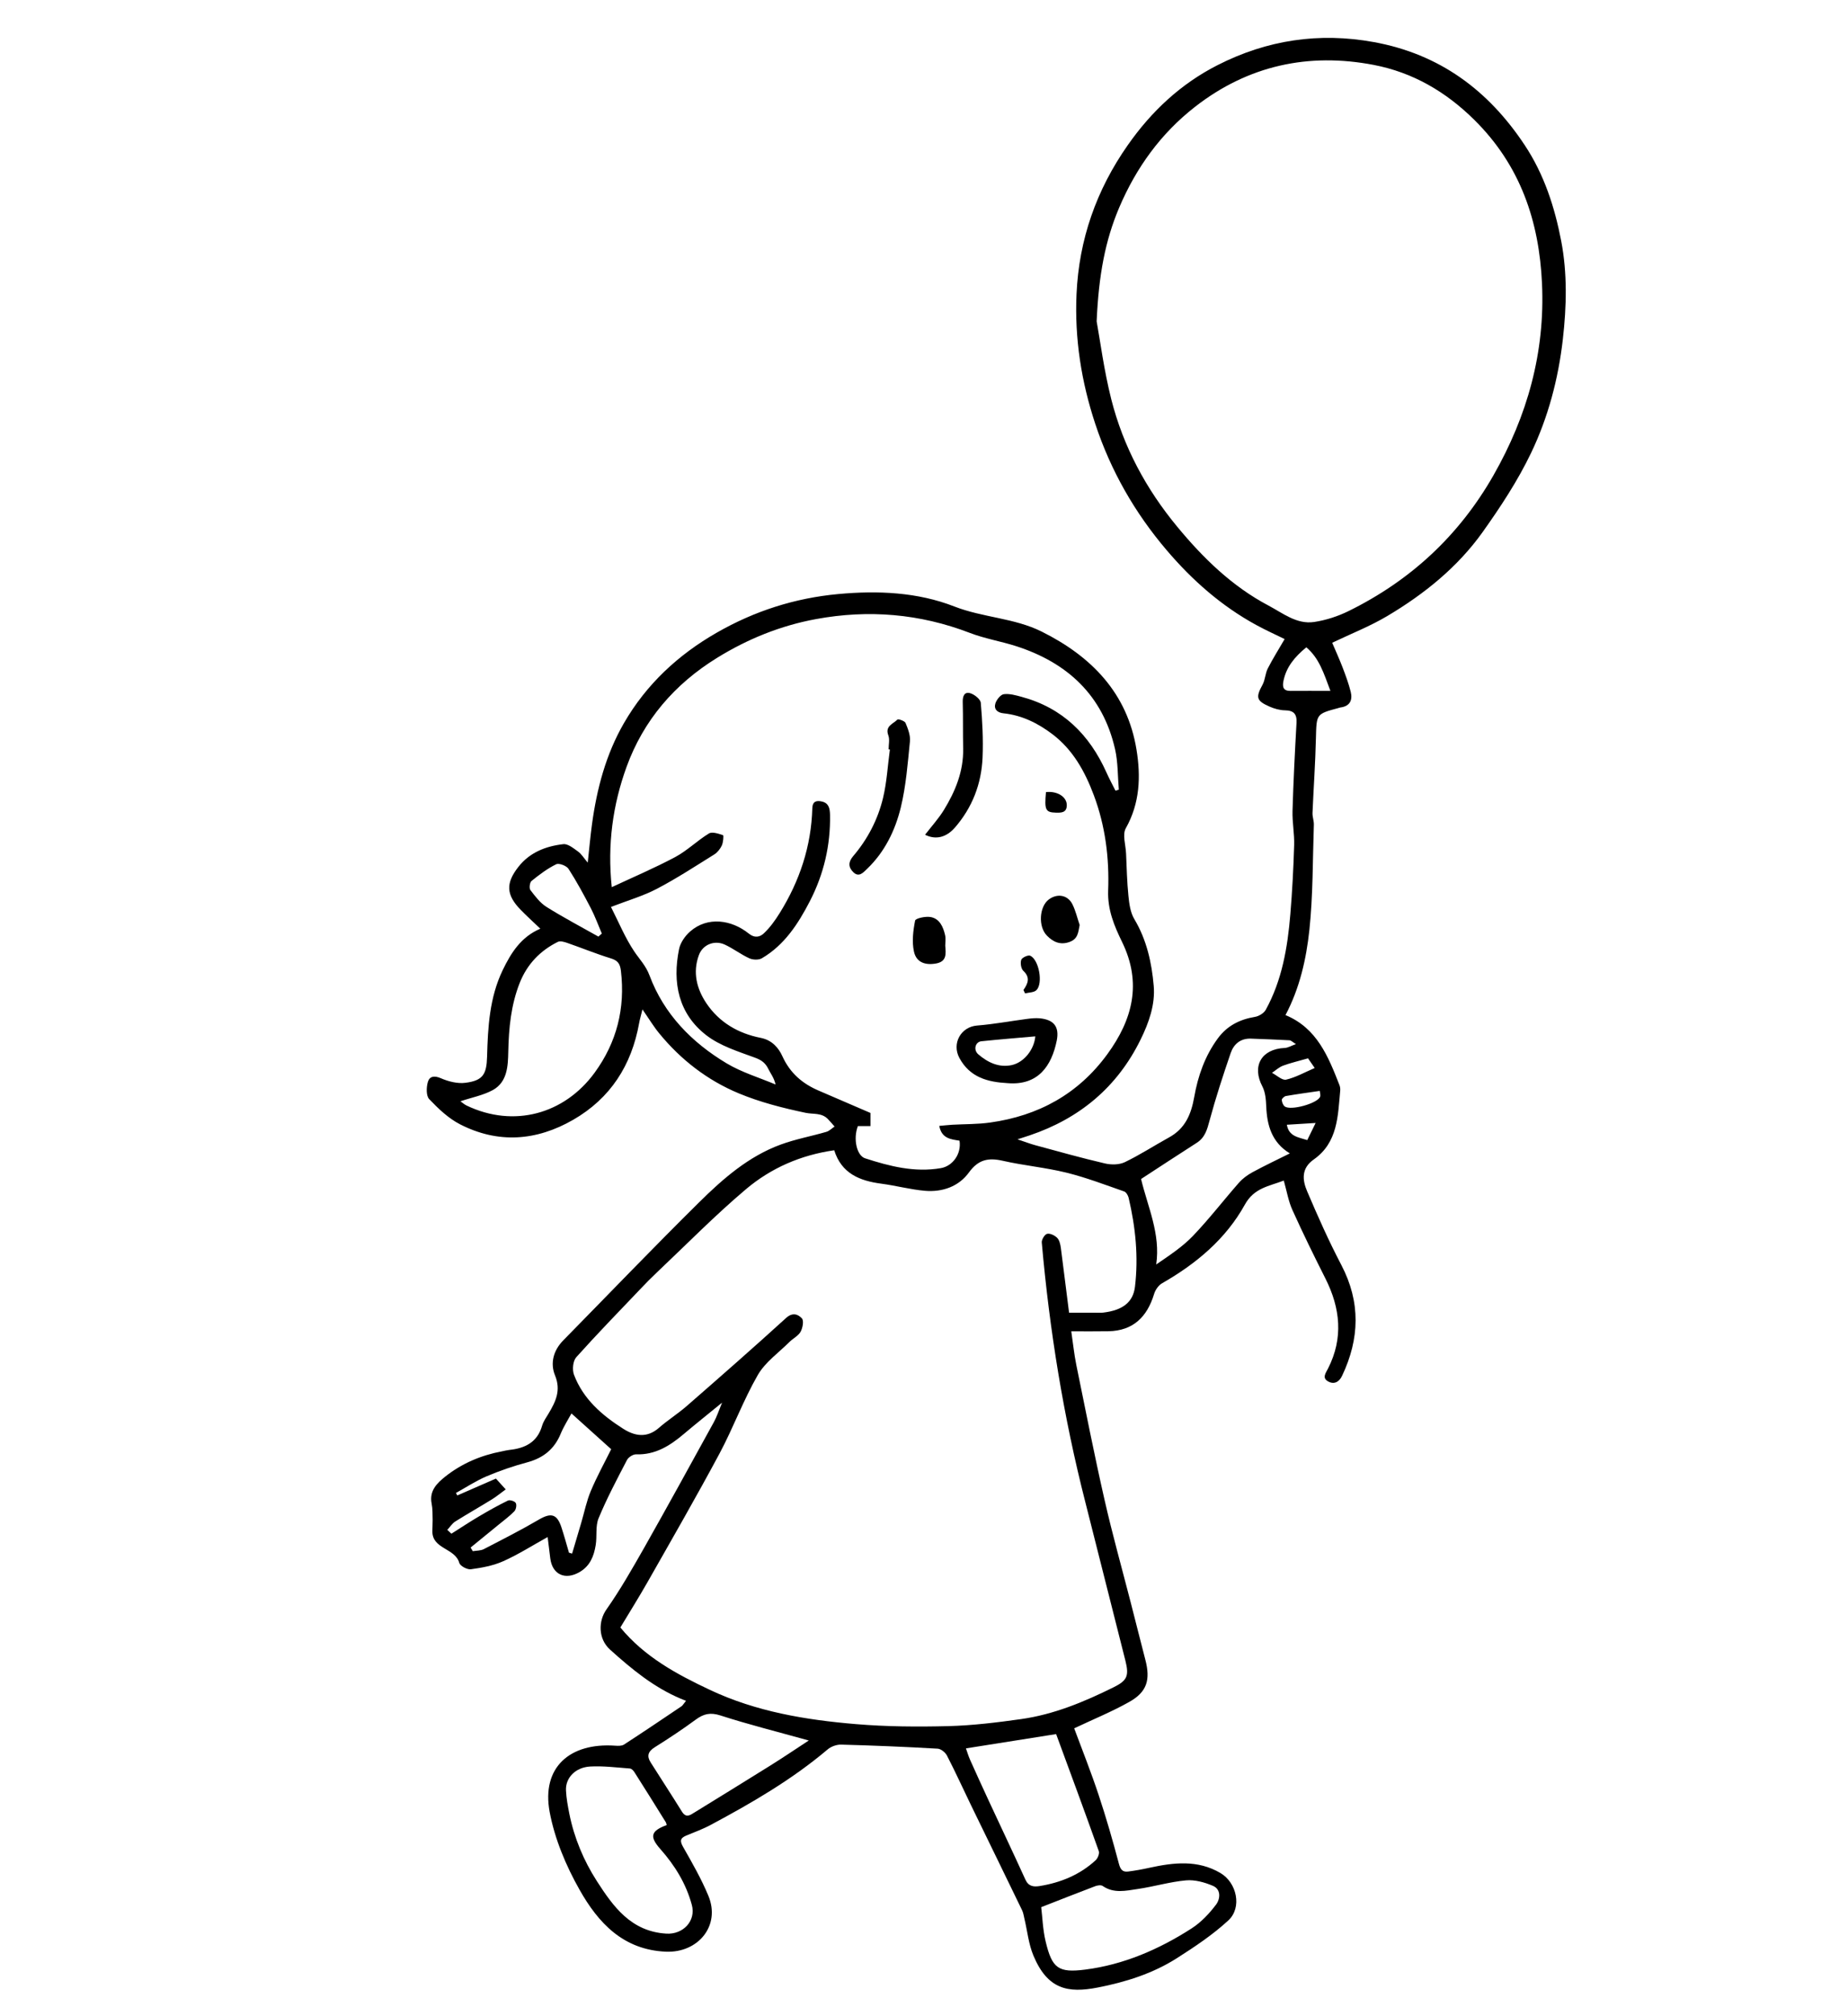 <?xml version="1.0" encoding="utf-8"?>
<!-- Generator: Adobe Illustrator 26.5.2, SVG Export Plug-In . SVG Version: 6.00 Build 0)  -->
<svg version="1.1" id="_レイヤー_1" xmlns="http://www.w3.org/2000/svg" xmlns:xlink="http://www.w3.org/1999/xlink" x="0px"
	 y="0px" viewBox="0 0 260 283.46" style="enable-background:new 0 0 260 283.46;" xml:space="preserve">
<g>
	<path d="M180.62,166.02c-2.08,0.8-4.17,1.02-5.47,3.37c-2.69,4.86-6.86,8.33-11.65,11.07c-0.51,0.29-0.96,0.94-1.13,1.52
		c-0.98,3.21-2.93,5.16-6.42,5.23c-1.67,0.03-3.34,0.01-5.23,0.01c0.25,1.67,0.4,3.21,0.71,4.73c1.29,6.31,2.53,12.64,3.96,18.92
		c1.1,4.85,2.45,9.65,3.69,14.47c0.69,2.68,1.36,5.37,2.06,8.06c0.74,2.82,0.24,4.53-2.25,5.93c-2.41,1.36-4.99,2.41-7.76,3.72
		c1.13,3.04,2.38,6.17,3.44,9.37c1.06,3.19,1.99,6.42,2.85,9.67c0.22,0.83,0.52,1.19,1.29,1.1c1.01-0.13,2.01-0.31,3-0.53
		c3.41-0.74,6.79-1.15,10,0.74c2.31,1.36,3.07,4.86,1.1,6.67c-2.18,2.01-4.7,3.69-7.21,5.29c-3.4,2.17-7.24,3.38-11.17,4.14
		c-4.18,0.81-7.04,0.27-9.03-4.48c-0.69-1.64-0.86-3.49-1.28-5.24c-0.09-0.39-0.15-0.8-0.32-1.15c-2.38-4.92-4.79-9.84-7.18-14.76
		c-1.13-2.33-2.2-4.69-3.39-6.99c-0.23-0.45-0.85-0.95-1.32-0.97c-4.52-0.26-9.04-0.45-13.56-0.57c-0.63-0.02-1.42,0.26-1.9,0.67
		c-5.02,4.25-10.66,7.52-16.42,10.6c-1.11,0.6-2.31,1.04-3.48,1.52c-0.88,0.37-0.91,0.78-0.43,1.62c1.27,2.23,2.56,4.48,3.54,6.84
		c1.76,4.22-1.45,8.05-5.95,7.87c-6.04-0.25-9.54-4.06-12.16-8.69c-1.92-3.39-3.51-7.17-4.22-10.97c-1.16-6.24,2.81-9.75,9.21-9.31
		c0.41,0.03,0.92,0.05,1.24-0.15c2.72-1.76,5.41-3.58,8.1-5.39c0.16-0.1,0.25-0.3,0.64-0.77c-0.26-0.11-0.51-0.2-0.75-0.3
		c-3.8-1.6-6.92-4.18-9.94-6.9c-1.72-1.55-1.63-4.05-0.52-5.63c1.95-2.77,3.64-5.74,5.32-8.69c3.32-5.87,6.57-11.79,9.82-17.7
		c0.4-0.73,0.66-1.55,1.14-2.71c-2.03,1.66-3.74,3.02-5.41,4.43c-1.94,1.64-3.99,2.93-6.68,2.84c-0.43-0.02-1.08,0.4-1.29,0.8
		c-1.4,2.69-2.83,5.38-3.99,8.18c-0.47,1.13-0.2,2.54-0.41,3.79c-0.25,1.53-0.78,2.92-2.26,3.78c-2.02,1.18-3.84,0.37-4.13-1.92
		c-0.13-1-0.25-1.99-0.37-3c-2.1,1.16-4.1,2.44-6.25,3.4c-1.41,0.63-3,0.92-4.55,1.13c-0.51,0.07-1.5-0.45-1.63-0.89
		c-0.59-2.11-3.79-1.92-3.79-4.44c0-0.53,0.05-1.07,0.04-1.6c-0.02-0.77,0.01-1.55-0.14-2.3c-0.37-1.82,0.79-2.91,1.95-3.83
		c2.32-1.83,5.01-2.97,7.93-3.52c0.35-0.07,0.69-0.16,1.04-0.2c2.21-0.23,3.94-1.06,4.62-3.4c0.18-0.62,0.59-1.18,0.93-1.75
		c0.99-1.66,1.75-3.23,0.89-5.33c-0.7-1.71-0.24-3.51,1.16-4.93c6.37-6.48,12.66-13.04,19.12-19.42c3.36-3.32,6.95-6.46,11.49-8.12
		c2.07-0.76,4.27-1.16,6.4-1.78c0.42-0.12,0.77-0.49,1.16-0.75c-0.31-0.35-0.62-0.72-0.95-1.06c-0.89-0.91-2.05-0.64-3.13-0.87
		c-3.19-0.67-6.41-1.49-9.41-2.74c-4.4-1.83-8.14-4.72-11.18-8.43c-0.79-0.96-1.43-2.03-2.36-3.37c-0.22,0.91-0.38,1.42-0.47,1.94
		c-1.06,5.91-4.03,10.56-9.27,13.58c-5.17,2.98-10.57,3.39-15.94,0.63c-1.63-0.84-3.04-2.19-4.32-3.53
		c-0.44-0.46-0.41-1.64-0.2-2.39c0.22-0.81,0.88-0.97,1.84-0.55c1.06,0.46,2.35,0.79,3.47,0.64c2.46-0.32,2.96-1.2,3.03-3.68
		c0.11-4.15,0.34-8.3,2.19-12.15c1.18-2.45,2.58-4.68,5.3-5.84c-0.95-0.91-1.88-1.75-2.75-2.64c-2.07-2.12-2.14-3.75-0.34-6.05
		c1.61-2.05,3.87-2.92,6.33-3.2c0.65-0.07,1.44,0.59,2.07,1.04c0.47,0.34,0.79,0.88,1.36,1.56c0.22-2.01,0.37-3.71,0.6-5.4
		c0.68-5,1.96-9.84,4.5-14.23c3.15-5.45,7.63-9.61,13.07-12.72c5.29-3.03,10.94-4.85,17.07-5.42c5.6-0.52,11.19-0.26,16.32,1.74
		c4.04,1.58,8.44,1.61,12.31,3.54c6.99,3.48,12.05,8.64,13.34,16.61c0.61,3.74,0.49,7.51-1.51,11.05c-0.5,0.89-0.01,2.35,0.04,3.55
		c0.09,1.98,0.13,3.96,0.33,5.93c0.11,1.12,0.27,2.35,0.83,3.29c1.74,2.91,2.45,6.12,2.73,9.38c0.23,2.63-0.68,5.19-1.84,7.55
		c-3.28,6.69-8.57,11.1-15.6,13.48c-0.46,0.15-0.92,0.3-1.72,0.56c1.05,0.35,1.78,0.64,2.54,0.84c3.24,0.88,6.48,1.79,9.75,2.55
		c0.89,0.21,2.02,0.2,2.81-0.18c2.14-1.03,4.15-2.34,6.24-3.49c2.25-1.24,3.09-3.24,3.52-5.67c0.52-2.95,1.5-5.76,3.31-8.23
		c1.31-1.79,3.08-2.68,5.23-3.04c0.56-0.09,1.26-0.52,1.52-0.99c2.3-4.17,3.07-8.76,3.46-13.42c0.27-3.24,0.44-6.49,0.54-9.74
		c0.05-1.61-0.28-3.23-0.23-4.84c0.12-4.12,0.33-8.24,0.56-12.35c0.07-1.25-0.38-1.75-1.63-1.77c-0.73-0.01-1.5-0.23-2.18-0.53
		c-1.86-0.82-1.94-1.3-0.96-3.09c0.37-0.69,0.37-1.57,0.73-2.27c0.7-1.37,1.53-2.68,2.37-4.13c-1.23-0.6-2.64-1.24-4-1.98
		c-4.89-2.67-9-6.29-12.59-10.51c-4.49-5.27-7.86-11.15-10.05-17.76c-1.97-5.95-2.92-12.02-2.64-18.26
		c0.34-7.67,2.79-14.65,7.21-20.95c3.33-4.76,7.46-8.62,12.63-11.25c6.95-3.54,14.3-4.65,22-3.24c9.21,1.68,16.08,6.74,21.21,14.48
		c2.75,4.14,4.23,8.76,5.14,13.49c0.87,4.53,0.76,9.19,0.23,13.83c-0.64,5.59-2.07,10.97-4.47,15.98c-1.87,3.9-4.29,7.58-6.81,11.12
		c-3.52,4.94-8.22,8.72-13.4,11.8c-2.42,1.44-5.07,2.48-7.77,3.77c0.45,1.06,0.99,2.24,1.46,3.46c0.43,1.13,0.86,2.28,1.15,3.45
		c0.28,1.15-0.11,2.02-1.45,2.19c-0.1,0.01-0.2,0.06-0.29,0.08c-3.14,0.84-3.07,0.84-3.16,4.24c-0.08,3.51-0.33,7.01-0.48,10.52
		c-0.02,0.55,0.21,1.1,0.19,1.65c-0.17,4.94-0.11,9.9-0.63,14.81c-0.44,4.08-1.35,8.15-3.36,11.96c4.43,1.83,6.02,5.83,7.59,9.84
		c0.09,0.23,0.13,0.5,0.11,0.75c-0.33,3.58-0.33,7.33-3.72,9.71c-1.79,1.25-1.61,2.91-0.93,4.49c1.49,3.5,3.04,6.98,4.8,10.34
		c2.74,5.23,2.59,10.38,0.11,15.6c-0.43,0.91-1.17,1.25-1.99,0.77c-0.85-0.49-0.31-1.16,0.02-1.81c2.17-4.27,1.73-8.47-0.37-12.64
		c-1.6-3.17-3.16-6.35-4.62-9.58C181.28,168.97,181.06,167.59,180.62,166.02z M150.41,184.6c1.21,0,2.38,0,3.55,0
		c0.41,0,0.82,0.03,1.23-0.01c2.84-0.33,4.23-1.52,4.49-3.62c0.51-4.24,0.08-8.4-0.89-12.53c-0.08-0.34-0.35-0.79-0.63-0.89
		c-2.7-0.94-5.38-1.97-8.15-2.65c-2.93-0.72-5.97-0.99-8.92-1.66c-2.02-0.46-3.44-0.19-4.76,1.63c-1.44,1.99-3.74,2.8-6.2,2.59
		c-2.05-0.18-4.07-0.73-6.12-1c-3.05-0.4-5.61-1.42-6.64-4.7c-4.72,0.67-8.9,2.51-12.4,5.46c-4.36,3.68-8.37,7.77-12.52,11.69
		c-0.82,0.77-1.61,1.57-2.38,2.39c-3.02,3.17-6.07,6.3-8.99,9.56c-0.47,0.52-0.59,1.75-0.33,2.45c1.29,3.43,3.95,5.72,6.94,7.62
		c1.62,1.03,3.34,1.33,5.01-0.13c1.26-1.1,2.69-2,3.95-3.1c4.68-4.08,9.35-8.17,13.94-12.35c0.93-0.85,1.7-0.52,2.23,0.05
		c0.3,0.32,0.11,1.35-0.18,1.88c-0.33,0.58-1.05,0.93-1.56,1.43c-1.53,1.52-3.42,2.85-4.46,4.65c-2.04,3.54-3.46,7.44-5.39,11.05
		c-3.26,6.08-6.7,12.05-10.11,18.05c-1.24,2.18-2.57,4.3-3.84,6.41c3.4,4.13,7.92,6.57,12.59,8.77c6.51,3.07,13.5,4.23,20.57,4.82
		c4.31,0.36,8.66,0.39,12.99,0.28c3.42-0.09,6.85-0.51,10.25-0.99c4.6-0.65,8.85-2.42,12.99-4.47c1.92-0.95,2.21-1.6,1.66-3.77
		c-1.89-7.42-3.74-14.84-5.63-22.26c-3.07-12-5.04-24.19-6.13-36.52c-0.04-0.4,0.41-1.14,0.75-1.22c0.42-0.1,1.07,0.22,1.41,0.56
		c0.32,0.32,0.45,0.9,0.52,1.39C149.64,178.45,150,181.4,150.41,184.6z M154.29,45.19c0.49,2.68,1.03,6.89,2.06,10.97
		c1.69,6.65,4.89,12.61,9.27,17.9c3.65,4.42,7.73,8.4,12.85,11.1c2.01,1.06,3.96,2.67,6.41,2.31c1.67-0.25,3.36-0.8,4.88-1.55
		c8.7-4.29,15.51-10.59,20.35-19.06c4.79-8.39,7.28-17.32,6.84-26.98c-0.4-8.78-3.04-16.6-9.5-23c-4.05-4.01-8.71-6.7-14.17-7.75
		c-9.17-1.76-17.66,0.07-25.12,5.87c-4.85,3.77-8.32,8.6-10.71,14.22C155.5,33.83,154.58,38.65,154.29,45.19z M132.15,158.33
		c0.66-0.06,1.25-0.12,1.83-0.16c1.77-0.1,3.57-0.06,5.32-0.31c6.8-0.95,12.41-4.01,16.5-9.62c3.55-4.86,4.89-9.99,2.07-15.77
		c-1.09-2.24-2.06-4.51-1.96-7.24c0.17-4.55-0.39-9.07-2.02-13.41c-1.26-3.36-2.94-6.38-5.82-8.57c-2.04-1.55-4.3-2.67-6.89-2.94
		c-0.88-0.09-1.39-0.6-1.13-1.41c0.17-0.52,0.73-1.22,1.19-1.28c0.81-0.1,1.69,0.16,2.51,0.38c5.74,1.55,9.53,5.3,11.92,10.63
		c0.39,0.87,0.84,1.71,1.27,2.56c0.16-0.05,0.31-0.09,0.47-0.14c-0.16-1.9-0.11-3.86-0.53-5.7c-1.73-7.57-6.69-12.15-13.91-14.48
		c-2.15-0.69-4.43-1.06-6.53-1.87c-7.04-2.7-14.24-3.3-21.63-1.94c-4.99,0.92-9.61,2.79-13.92,5.45
		c-5.98,3.69-10.36,8.77-12.75,15.37c-1.92,5.31-2.7,10.86-2.07,16.88c3.06-1.43,6.07-2.71,8.94-4.24c1.68-0.9,3.09-2.31,4.73-3.31
		c0.46-0.28,1.35,0.03,1.99,0.24c0.1,0.03,0.03,1-0.17,1.44c-0.23,0.49-0.62,0.99-1.07,1.27c-2.65,1.65-5.28,3.37-8.05,4.82
		c-1.94,1.02-4.09,1.64-6.48,2.56c1.1,2.17,1.99,4.34,3.27,6.25c0.75,1.12,1.64,2,2.16,3.4c2.03,5.43,5.95,9.42,10.85,12.35
		c2.13,1.27,4.58,2,6.88,2.97c-0.23-0.98-0.7-1.53-1-2.15c-0.41-0.85-0.95-1.28-1.89-1.62c-2.37-0.87-4.92-1.66-6.86-3.16
		c-3.92-3.03-4.79-7.4-3.83-12.11c0.18-0.9,0.85-1.86,1.56-2.48c2.47-2.16,5.83-1.64,8.23,0.28c0.88,0.71,1.6,0.48,2.12,0
		c0.88-0.82,1.61-1.84,2.25-2.87c2.81-4.51,4.44-9.41,4.59-14.74c0.03-0.99,0.6-1.11,1.32-0.95c1,0.21,1.15,0.98,1.17,1.88
		c0.08,4.29-0.88,8.35-2.84,12.15c-1.64,3.17-3.57,6.16-6.75,8.02c-0.45,0.26-1.27,0.23-1.77,0c-1.2-0.55-2.26-1.38-3.46-1.93
		c-1.45-0.66-3.09,0.01-3.63,1.48c-0.89,2.42-0.32,4.72,1.05,6.77c1.82,2.71,4.5,4.25,7.64,4.87c1.6,0.31,2.53,1.41,3.06,2.59
		c1.09,2.39,2.84,3.87,5.15,4.85c2.41,1.03,4.82,2.07,7.24,3.12c0,0.58,0,1.17,0,1.85c-0.63,0-1.22,0-1.77,0
		c-0.69,1.78-0.17,4.15,1.02,4.53c3.46,1.12,6.96,2.02,10.66,1.38c1.67-0.29,2.91-2.02,2.62-3.86
		C133.83,160.22,132.48,160.14,132.15,158.33z M64.78,154.87c0.23,0.16,0.52,0.43,0.87,0.6c6.65,3.18,13.76,1.2,18.01-4.62
		c3.11-4.26,4.32-9.04,3.7-14.31c-0.12-1.03-0.45-1.47-1.43-1.77c-2.08-0.64-4.09-1.47-6.15-2.18c-0.41-0.14-0.96-0.3-1.29-0.14
		c-2.5,1.24-4.33,3.15-5.37,5.77c-1.23,3.11-1.54,6.35-1.61,9.68c-0.04,1.99-0.12,4.24-2.15,5.38
		C68,154.03,66.38,154.33,64.78,154.87z M160.54,165.8c0.94,3.93,2.76,7.72,2.13,12.02c1.91-1.31,3.72-2.5,5.17-4.02
		c2.28-2.38,4.3-5.01,6.48-7.49c0.52-0.59,1.21-1.09,1.91-1.47c1.68-0.91,3.41-1.73,5.24-2.64c-2.53-1.55-3.21-3.92-3.32-6.61
		c-0.04-0.94-0.12-1.99-0.54-2.8c-1.51-2.87-0.15-5.27,3.14-5.42c0.46-0.02,0.9-0.3,1.58-0.54c-0.45-0.27-0.68-0.53-0.92-0.54
		c-1.8-0.1-3.6-0.16-5.4-0.23c-1.49-0.06-2.44,0.78-2.87,2.05c-1.07,3.13-2.1,6.27-2.96,9.46c-0.34,1.27-0.64,2.4-1.82,3.15
		C165.79,162.36,163.25,164.04,160.54,165.8z M93.8,256.65c-0.04-0.13-0.06-0.28-0.13-0.4c-1.46-2.35-2.92-4.7-4.41-7.03
		c-0.14-0.23-0.41-0.5-0.64-0.52c-1.86-0.14-3.74-0.38-5.59-0.28c-2.09,0.12-3.49,1.61-3.4,3.37c0.05,1.1,0.26,2.19,0.47,3.27
		c0.68,3.4,2.02,6.59,3.87,9.47c2.31,3.59,4.81,7.09,9.77,7.39c2.34,0.15,4.22-1.77,3.59-4.06c-0.82-3-2.39-5.54-4.44-7.85
		C91.33,258.24,91.59,257.48,93.8,256.65z M148.59,243.86c-4.28,0.68-8.4,1.33-12.69,2.01c0.19,0.53,0.35,1.09,0.59,1.62
		c0.87,1.94,1.75,3.88,2.65,5.81c1.71,3.68,3.45,7.34,5.13,11.03c0.44,0.97,1.17,1.03,2,0.9c2.96-0.48,5.65-1.58,7.87-3.62
		c0.31-0.28,0.58-0.96,0.45-1.3C152.63,254.8,150.6,249.32,148.59,243.86z M146.49,268.2c0.17,1.37,0.22,3.15,0.63,4.85
		c0.9,3.75,1.78,4.41,5.55,3.93c5.42-0.69,10.41-2.85,14.99-5.8c1.32-0.85,2.47-2.07,3.43-3.34c0.58-0.77,0.75-2.13-0.44-2.64
		c-1.17-0.5-2.55-0.88-3.79-0.77c-2.3,0.21-4.54,0.89-6.83,1.22c-1.63,0.24-3.33,0.65-4.89-0.43c-0.24-0.17-0.76-0.09-1.08,0.04
		C151.62,266.18,149.21,267.14,146.49,268.2z M62.93,215.14c0.19,0.18,0.39,0.36,0.58,0.54c1.27-0.8,2.53-1.64,3.82-2.4
		c1.35-0.8,2.72-1.57,4.13-2.26c0.27-0.13,0.95,0.08,1.1,0.34c0.16,0.27,0.05,0.91-0.19,1.16c-0.66,0.69-1.45,1.26-2.19,1.87
		c-1.32,1.08-2.64,2.16-3.97,3.24c0.1,0.17,0.21,0.34,0.31,0.51c0.52-0.09,1.11-0.06,1.55-0.29c2.61-1.35,5.23-2.68,7.76-4.16
		c1.68-0.98,2.53-0.8,3.15,1.07c0.39,1.18,0.72,2.39,1.07,3.59c0.15,0.04,0.3,0.09,0.44,0.13c0.43-1.45,0.86-2.9,1.29-4.35
		c0.44-1.49,0.74-3.03,1.34-4.45c0.86-2.05,1.94-4,2.87-5.88c-1.88-1.7-3.68-3.31-5.59-5.03c-0.47,0.87-1.08,1.81-1.5,2.82
		c-0.89,2.19-2.46,3.45-4.74,4.06c-1.94,0.52-3.86,1.18-5.7,1.96c-1.5,0.64-2.88,1.55-4.31,2.34c0.06,0.12,0.13,0.23,0.19,0.35
		c1.82-0.79,3.64-1.59,5.43-2.37c0.5,0.55,0.9,0.98,1.38,1.52c-0.7,0.51-1.28,0.99-1.92,1.39c-1.73,1.07-3.5,2.07-5.22,3.15
		C63.6,214.27,63.3,214.75,62.93,215.14z M113.79,244.76c-4.35-1.21-8.43-2.23-12.43-3.52c-1.43-0.46-2.37-0.23-3.48,0.59
		c-1.86,1.37-3.8,2.65-5.76,3.88c-0.94,0.59-1.15,1.23-0.58,2.13c1.46,2.31,2.96,4.6,4.4,6.92c0.58,0.94,1.15,0.51,1.77,0.12
		c3.53-2.18,7.07-4.34,10.58-6.54C110.12,247.2,111.91,245.99,113.79,244.76z M84.19,131.71c0.16-0.14,0.32-0.28,0.48-0.43
		c-0.51-1.19-0.95-2.41-1.54-3.55c-0.98-1.88-1.99-3.76-3.14-5.54c-0.28-0.44-1.34-0.85-1.74-0.65c-1.25,0.61-2.38,1.47-3.47,2.35
		c-0.25,0.2-0.35,1.02-0.16,1.27c0.67,0.88,1.37,1.82,2.29,2.39C79.27,129.03,81.75,130.33,84.19,131.71z M183.79,91.03
		c-1.68,1.38-2.83,2.8-3.22,4.74c-0.17,0.85-0.02,1.4,1,1.39c1.77-0.02,3.54,0,5.61,0C186.24,94.66,185.61,92.57,183.79,91.03z
		 M184.03,148.83c-1.35,0.39-2.46,0.64-3.51,1.03c-0.57,0.21-1.05,0.67-1.56,1.01c0.66,0.34,1.42,1.08,1.98,0.96
		c1.35-0.31,2.61-1.03,4.03-1.64C184.45,149.45,184.17,149.05,184.03,148.83z M185.68,153.41c-1.72,0.25-3.25,0.46-4.76,0.72
		c-0.23,0.04-0.58,0.36-0.58,0.54c0.01,0.32,0.17,0.73,0.41,0.92c0.81,0.64,4.61-0.41,4.98-1.36
		C185.82,153.99,185.7,153.66,185.68,153.41z M185.1,157.92c-1.41,0.09-2.7,0.17-4.05,0.25c0.29,1.66,1.61,1.75,2.87,2.16
		C184.34,159.49,184.71,158.73,185.1,157.92z"/>
	<path d="M141.76,152.32c-2.79-0.15-5.3-0.8-6.78-3.54c-1.1-2.04,0.21-4.38,2.48-4.56c2.35-0.19,4.67-0.62,7.01-0.93
		c0.6-0.08,1.21-0.14,1.8-0.09c1.99,0.19,2.79,1.17,2.41,3.12C147.96,149.89,146.06,152.68,141.76,152.32z M145.66,145.74
		c-2.6,0.23-5.1,0.43-7.59,0.69c-0.85,0.09-1.16,1.2-0.44,1.83c1.33,1.15,2.91,1.91,4.72,1.52
		C144.11,149.39,145.51,147.55,145.66,145.74z"/>
	<path d="M125.02,105.38c0-0.66,0.18-1.39-0.04-1.97c-0.5-1.33,0.7-1.61,1.28-2.22c0.11-0.12,1.02,0.19,1.14,0.47
		c0.34,0.82,0.71,1.76,0.62,2.6c-0.31,3.1-0.55,6.25-1.28,9.27c-0.79,3.25-2.27,6.29-4.76,8.67c-0.51,0.48-1.13,1.25-1.94,0.44
		c-0.7-0.7-0.71-1.42,0-2.25c2.03-2.38,3.46-5.13,4.19-8.15c0.54-2.23,0.66-4.56,0.97-6.84
		C125.13,105.39,125.07,105.39,125.02,105.38z"/>
	<path d="M130.15,117.39c0.96-1.24,1.91-2.29,2.64-3.47c1.62-2.64,2.78-5.45,2.72-8.65c-0.05-2.19,0-4.38-0.06-6.58
		c-0.02-0.82,0.26-1.45,1.07-1.2c0.6,0.18,1.43,0.85,1.47,1.35c0.22,2.56,0.36,5.14,0.25,7.71c-0.16,3.68-1.44,7.01-3.89,9.83
		C133.17,117.73,131.7,118.16,130.15,117.39z"/>
	<path d="M151.9,130.08c-0.21,1.07-0.24,1.96-1.44,2.39c-1.32,0.47-2.31-0.03-3.15-0.88c-1.28-1.28-1.09-4.1,0.25-5.1
		c1.18-0.88,2.64-0.65,3.31,0.65C151.33,128.05,151.56,129.09,151.9,130.08z"/>
	<path d="M132.99,132.99c0.09,1.12,0.24,2.22-1.28,2.5c-1.53,0.28-2.79-0.15-3.12-1.66c-0.31-1.39-0.12-2.95,0.16-4.37
		c0.06-0.32,1.47-0.63,2.18-0.5c1.28,0.23,1.77,1.39,2.04,2.55C133.08,131.99,132.99,132.52,132.99,132.99z"/>
	<path d="M143.99,139.22c0.65-0.92,0.98-1.76-0.01-2.69c-0.33-0.3-0.45-1.11-0.3-1.55c0.11-0.32,0.98-0.72,1.27-0.58
		c1.23,0.58,1.83,3.89,0.87,4.84c-0.34,0.34-1.05,0.32-1.6,0.46C144.14,139.54,144.07,139.38,143.99,139.22z"/>
	<path d="M147.16,111.39c1.63-0.18,2.97,0.7,2.93,1.89c-0.03,1.03-0.81,1.02-1.54,1C147.09,114.24,146.93,113.89,147.16,111.39z"/>
</g>
</svg>
